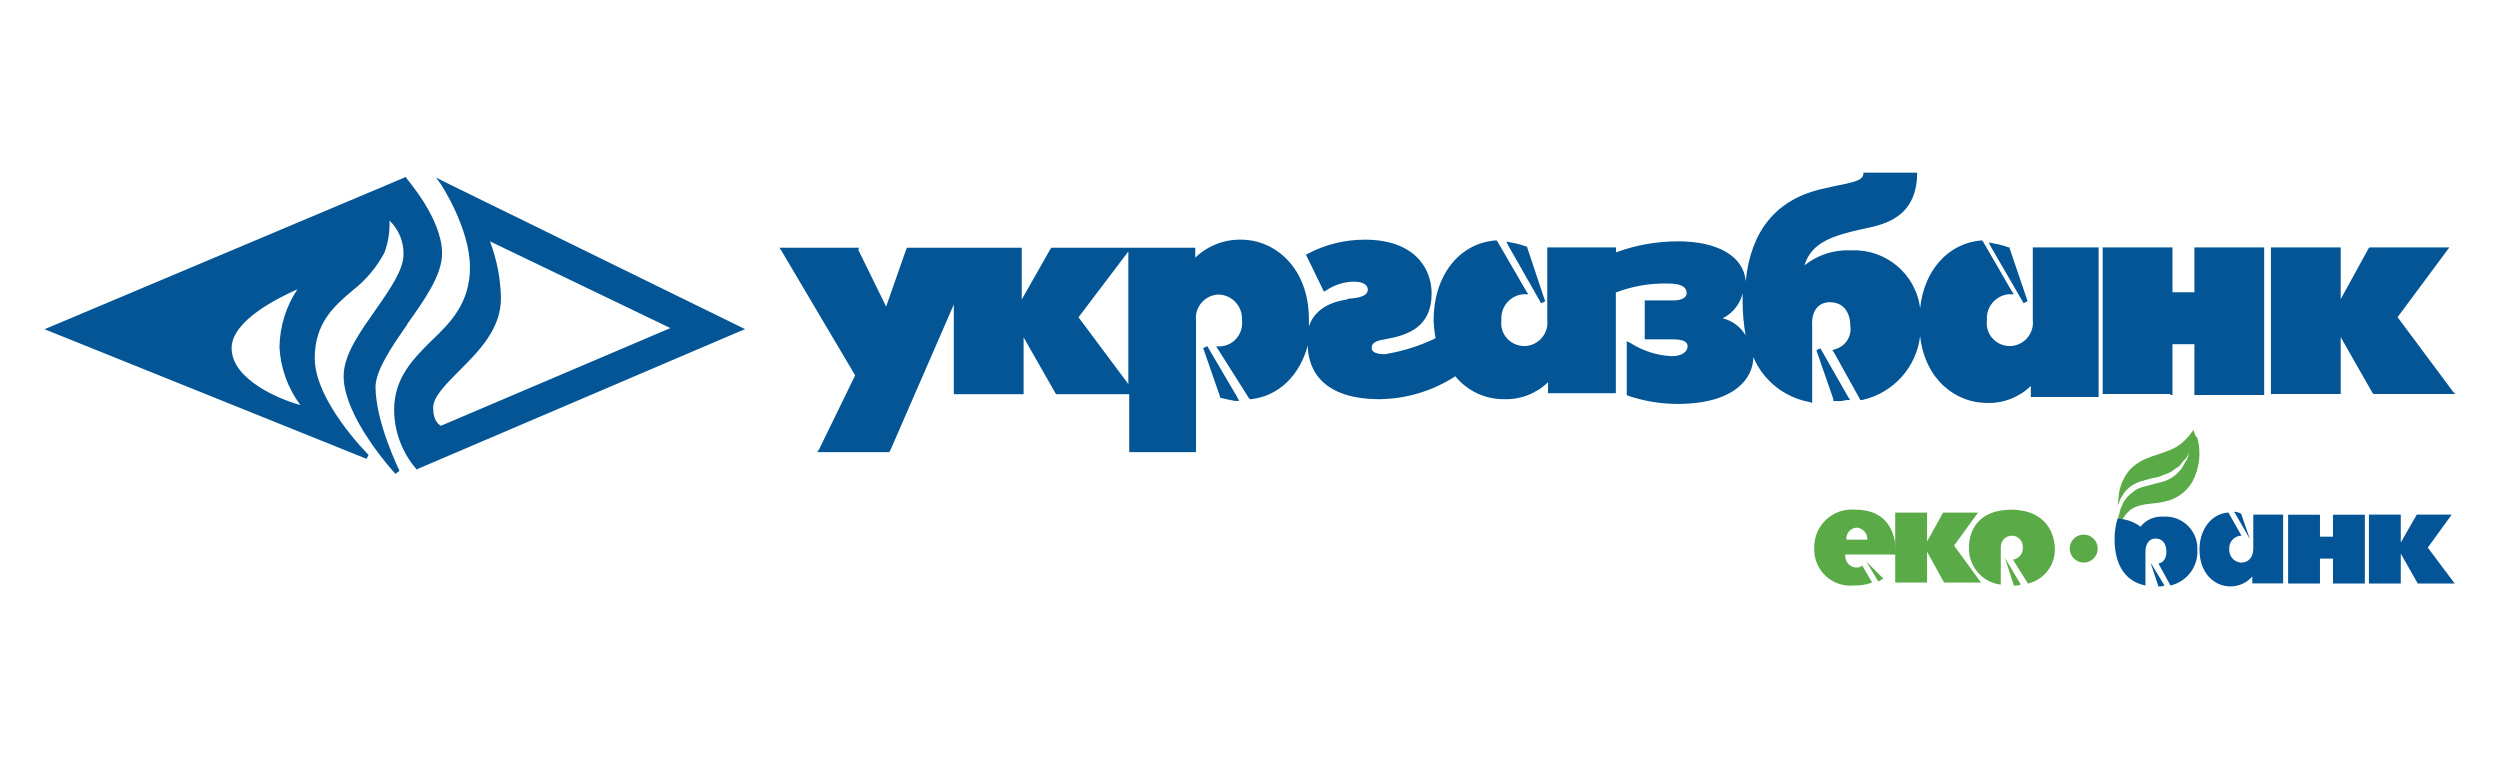 <?xml version="1.0" encoding="UTF-8"?><svg id="_Слой_1" xmlns="http://www.w3.org/2000/svg" viewBox="0 0 226.77 68.87"><defs><style>.cls-1{fill:#5aab47;}.cls-2{fill:#035596;}.cls-3{fill:#035597;}</style></defs><g id="Group_12"><g id="Group_7"><path id="Path_8" class="cls-2" d="m166.3,36.38h.27c.3.02.61,0,.9-.09h.36l-.18-.27-2.53-4.43-.36.18,1.54,4.43v.18Zm-10.04-7.51c.91-.45,1.57-1.28,1.81-2.26v.72c0,1.03.09,2.06.27,3.08-.46-.77-1.21-1.32-2.08-1.54m-53.91,5.97l-4.52-6.06,4.52-5.97v12.03Zm63.68-7.42c1.09,0,1.81.81,1.81,2.17.13.94-.45,1.82-1.36,2.08l-.27.09.18.27,2.26,4.07.09.18h.18c2.8-.62,4.91-2.94,5.25-5.79.45,3.98,3.26,6.06,6.06,6.06,1.48.05,2.92-.51,3.98-1.54v1h6.15v-13.57h-5.97v6.6c.13,1.17-.72,2.21-1.88,2.34-.07,0-.13.01-.2.01-1.15,0-2.09-.91-2.1-2.06,0-.1,0-.19.02-.29-.1-1.19.79-2.24,1.98-2.35.03,0,.07,0,.1,0h.36l-.18-.27-2.62-4.52-.09-.09h-.09c-2.99.27-5.16,2.71-5.52,6.15-.39-3.11-3.11-5.39-6.24-5.25-1.54-.08-3.05.4-4.25,1.36.63-2.08,2.53-2.71,5.52-3.35,1.72-.36,4.61-1,4.7-4.88v-.18h-4.88v.18c-.09.45-.63.63-1.9.9-.54.09-1.27.27-2.08.45-3.98,1-6.24,3.8-6.69,8.32-.18-2.26-2.53-3.62-6.15-3.62-1.91,0-3.81.34-5.61,1v-.45h-6.24v6.6c.13,1.17-.72,2.21-1.88,2.34-.07,0-.13.01-.2.01-1.15,0-2.09-.91-2.1-2.06,0-.1,0-.19.02-.29-.1-1.19.79-2.24,1.98-2.35.03,0,.07,0,.1,0h.36l-.18-.27-2.62-4.52-.09-.09h-.09c-3.35.27-5.61,3.26-5.61,7.24.02.55.08,1.09.18,1.63-1.46.71-3.01,1.19-4.61,1.45-1.18,0-1.18-.45-1.18-.54,0-.27,0-.63,1.18-.81,2.08-.36,4.25-1.09,4.25-4.16,0-2.35-1.63-4.88-6.06-4.88-1.8,0-3.57.43-5.16,1.27l-.18.09.09.18,1.45,2.99.09.18.18-.09c.75-.51,1.63-.8,2.53-.81,1.18,0,1.27.54,1.27.72,0,.54-.63.72-1.54.81-.13-.01-.26.02-.36.09-1.81.27-2.99,1.09-3.44,2.44v-.63c0-4.7-3.08-7.24-6.15-7.24-1.55-.03-3.04.56-4.16,1.63v-.9h-13.03l-.09.09-2.62,4.61v-4.7h-10.4l-.09.18-1.81,5.16-2.53-5.16.09-.18h-7.24l.18.27,6.69,11.31-3.26,6.69-.18.27h6.51l.09-.09,5.79-13.3v8.14h6.33v-5.16l2.89,5.07.09.09h6.6v5.25h6.06v-11.94c-.13-1.17.72-2.21,1.88-2.34.07,0,.13-.01.2-.01,1.2.05,2.13,1.06,2.09,2.26,0,.03,0,.06,0,.09.13,1.16-.69,2.21-1.85,2.34-.05,0-.09,0-.14.01h-.36l.18.27,2.8,4.43.09.09h.09c2.53-.27,4.43-2.17,5.16-4.88,0,1.45.63,4.88,6.51,4.88,2.44-.03,4.83-.75,6.87-2.08,1.08,1.33,2.71,2.1,4.43,2.08,1.48.05,2.92-.51,3.98-1.54v1h6.15v-9.14c1.5-.57,3.1-.85,4.7-.81,1.18,0,1.72.27,1.72.9,0,.36-.45.63-1.18.63h-2.62v3.53h2.44c1,0,1.45.18,1.45.63s-.45.9-1.45.9c-1.32-.07-2.59-.47-3.71-1.18l-.36-.18v4.88l.18.09c1.43.47,2.93.72,4.43.72,5.07,0,6.87-2.26,6.87-4.25.9,2.12,2.8,3.65,5.07,4.07l.27.09v-6.97c-.09-1.36.54-2.17,1.63-2.17m56.45,8.05l-4.98-6.69,4.43-5.97.27-.36h-7.24l-.09.09-2.53,4.61v-4.7h-6.33v13.3h6.33v-5.16l2.89,5.07.09.09h7.42l-.27-.27Zm-38.9-7.96l.36-.18-1.63-4.79v-.09h-.09c-.44-.16-.89-.28-1.36-.36l-.45-.09.18.36,2.99,5.16Zm-143.55,11.13c-.18-.09-.72-.45-.72-1.63,0-1,1.09-2.08,2.35-3.35,1.81-1.81,3.8-3.8,3.8-6.6-.03-1.76-.37-3.51-1-5.16l16.37,7.87-20.81,8.86Zm.27-22.16l-.72-.36.45.63s2.62,3.98,2.62,7.51c0,3.26-1.81,5.07-3.53,6.69-1.63,1.63-3.35,3.35-3.35,6.24.01,1.96.72,3.85,1.99,5.34l.09.09.09-.09,29.22-12.48.45-.18-.36-.18-26.96-13.21Zm-19.27,15.11c0-2.53,4.34-4.61,5.97-5.34-1.04,1.55-1.6,3.38-1.63,5.25.1,1.9.76,3.73,1.9,5.25-1.72-.45-6.24-2.26-6.24-5.16m15.92-2.17c1.54-2.17,3.17-4.43,3.17-6.42,0-3.17-3.17-6.69-3.26-6.87l-.09-.09-.09.09L4.48,29.68l-.45.18.45.18,28.77,11.58.18-.36c-.09-.09-4.88-4.88-4.88-8.77,0-3.17,1.72-4.7,3.44-6.15,1.2-.93,2.18-2.1,2.89-3.44.34-.93.49-1.91.45-2.89.84.8,1.3,1.92,1.27,3.08,0,1.36-1.18,3.08-2.44,4.88-1.45,2.08-2.99,4.16-2.99,6.15,0,3.71,4.52,8.68,4.7,8.86l.36-.27c0-.09-2.17-4.34-2.17-7.69.09-1.54,1.45-3.53,2.89-5.61m102.85-1.9l.36-.18-1.63-4.88v-.09h-.09c-.44-.16-.89-.28-1.36-.36l-.45-.09.18.36,2.99,5.25Zm-30.3,3.89l-.36.18,1.54,4.43v.09h.09c.36.09.81.18,1.27.27h.36l-.18-.36-2.71-4.61Zm87.38,4.43h.18v-4.61h1.99v4.61h6.33v-13.39h-6.33v4.07h-1.99v-4.07h-6.33v13.3h6.15v.09Z"/></g><g id="Group_11"><path id="Path_9" class="cls-1" d="m198.96,39c-.4.61-.92,1.14-1.54,1.54-1.72.9-2.8.72-4.16,1.99-.65.72-1.04,1.65-1.09,2.62,0,.27-.09.54-.09.72q0-.09.09-.18c.09-.18.09-.27.18-.45s.18-.27.27-.45c.19-.28.44-.53.72-.72.3-.2.64-.36,1-.45.36-.09.63-.18,1-.27.32-.04.62-.13.9-.27.29-.08.56-.2.81-.36.09-.09.27-.18.36-.27.09,0,.09-.09.18-.09l.09-.09c.18-.18.27-.36.45-.54l.09-.09.09-.09c.05-.05.08-.11.09-.18.1-.13.16-.29.18-.45v.09c0,.09-.09.18-.09.36,0,.09-.09.18-.09.27,0,.05-.04.09-.09.09h0c0,.07-.04.13-.09.18-.11.22-.23.43-.36.63-.19.23-.4.45-.63.63-.25.18-.52.34-.81.45-.27.09-.63.18-1,.27s-.63.18-1,.27c-.29.06-.57.19-.81.36-.23.16-.44.34-.63.54-.09.09-.18.27-.27.36-.1.1-.16.23-.18.36-.09.09-.09.27-.18.36,0,.09-.09.27-.09.36s-.09.27-.09.36-.09.18-.09.27c0,.18-.09.36-.09.54v.27l.18.18c.12-.7.47-1.33,1-1.81.9-.72,2.08-.54,3.17-.81,1.07-.21,1.99-.87,2.53-1.81.65-1.22.81-2.64.45-3.98-.18-.09-.27-.45-.36-.72h0Z"/><path id="Path_10" class="cls-3" d="m207.55,52.93h2.89v-2.26h1.18v2.26h2.89v-6.24h-2.89v1.99h-1.18v-1.99h-2.89v6.24Z"/><path id="Path_11" class="cls-3" d="m214.88,52.93h2.89v-2.71l1.54,2.71h3.35l-2.44-3.26,2.17-2.99h-3.17l-1.45,2.53v-2.53h-2.89v6.24Z"/><path id="Path_12" class="cls-3" d="m195.79,53.2l-.72-2.17,1.27,2.08c-.17.07-.36.1-.54.09"/><path id="Path_13" class="cls-3" d="m204.11,48.95l-1.45-2.53c.22,0,.44.07.63.18l.81,2.35Z"/><path id="Path_14" class="cls-3" d="m203.3,48.59c-.62.02-1.11.54-1.09,1.16,0,0,0,.01,0,.02-.06.63.4,1.2,1.03,1.26.02,0,.04,0,.06,0,.63,0,1.09-.45,1.09-1.27v-3.08h2.71v6.24h-2.8v-.63c-.5.58-1.23.91-1.99.9-1.45,0-2.8-1.18-2.8-3.35,0-1.81,1.09-3.26,2.62-3.35l1.18,2.08Z"/><path id="Path_15" class="cls-3" d="m196.33,46.87c-.83-.09-1.65.25-2.17.9-.6-.45-1.33-.7-2.08-.72-.19.61-.28,1.26-.27,1.9,0,1,.18,3.62,2.8,4.16v-3.08c0-.72.36-1.18.9-1.18.63,0,1,.45,1,1.18,0,.63-.27,1-.72,1.09l1.09,1.99c1.5-.35,2.53-1.72,2.44-3.26.06-1.59-1.19-2.93-2.78-2.99-.07,0-.13,0-.2,0h0Z"/><g id="Group_10"><path id="Path_16" class="cls-1" d="m171.91,52.84h2.89v-2.8l1.54,2.8h3.35l-2.44-3.35,2.17-2.99h-3.17l-1.45,2.62v-2.62h-2.89v6.33Z"/><g id="Group_8"><path id="Path_17" class="cls-1" d="m169.29,50.94l1.09,1.81c.18-.09.27-.18.45-.27l-1.54-1.54Z"/><path id="Path_18" class="cls-1" d="m168.38,51.48c-.58-.02-1.03-.51-1-1.09,0-.03,0-.06,0-.09h4.61c0-1.36-.36-4.07-3.71-4.07-1.87-.17-3.53,1.21-3.7,3.08-.01.12-.02.24-.01.36-.1,1.81,1.28,3.35,3.09,3.45.18,0,.35,0,.53-.01.56.01,1.11-.08,1.63-.27l-.9-1.54c-.15.13-.35.19-.54.18h0Zm0-3.62c.56.01,1.01.48,1,1.05,0,.01,0,.02,0,.04h-1.9c-.05-.55.36-1.03.9-1.09Z"/></g><g id="Group_9"><path id="Path_19" class="cls-1" d="m181.86,50.58l.81,2.53c.22.02.43,0,.63-.09l-1.45-2.44Z"/><path id="Path_20" class="cls-1" d="m182.4,46.24c-2.71,0-3.8,1.63-3.8,3.44-.04,1.7,1.21,3.15,2.89,3.35v-3.44c0-.55.45-1,1-1h0c.56,0,1.01.47,1,1.03,0,.02,0,.04,0,.05.03.54-.36,1.02-.9,1.09l1.36,2.17c1.5-.35,2.53-1.72,2.44-3.26-.09-1.81-1.27-3.44-3.98-3.44h0Z"/></g></g><circle id="Ellipse_4" class="cls-1" cx="189.01" cy="49.76" r="1.27"/></g></g></svg>
